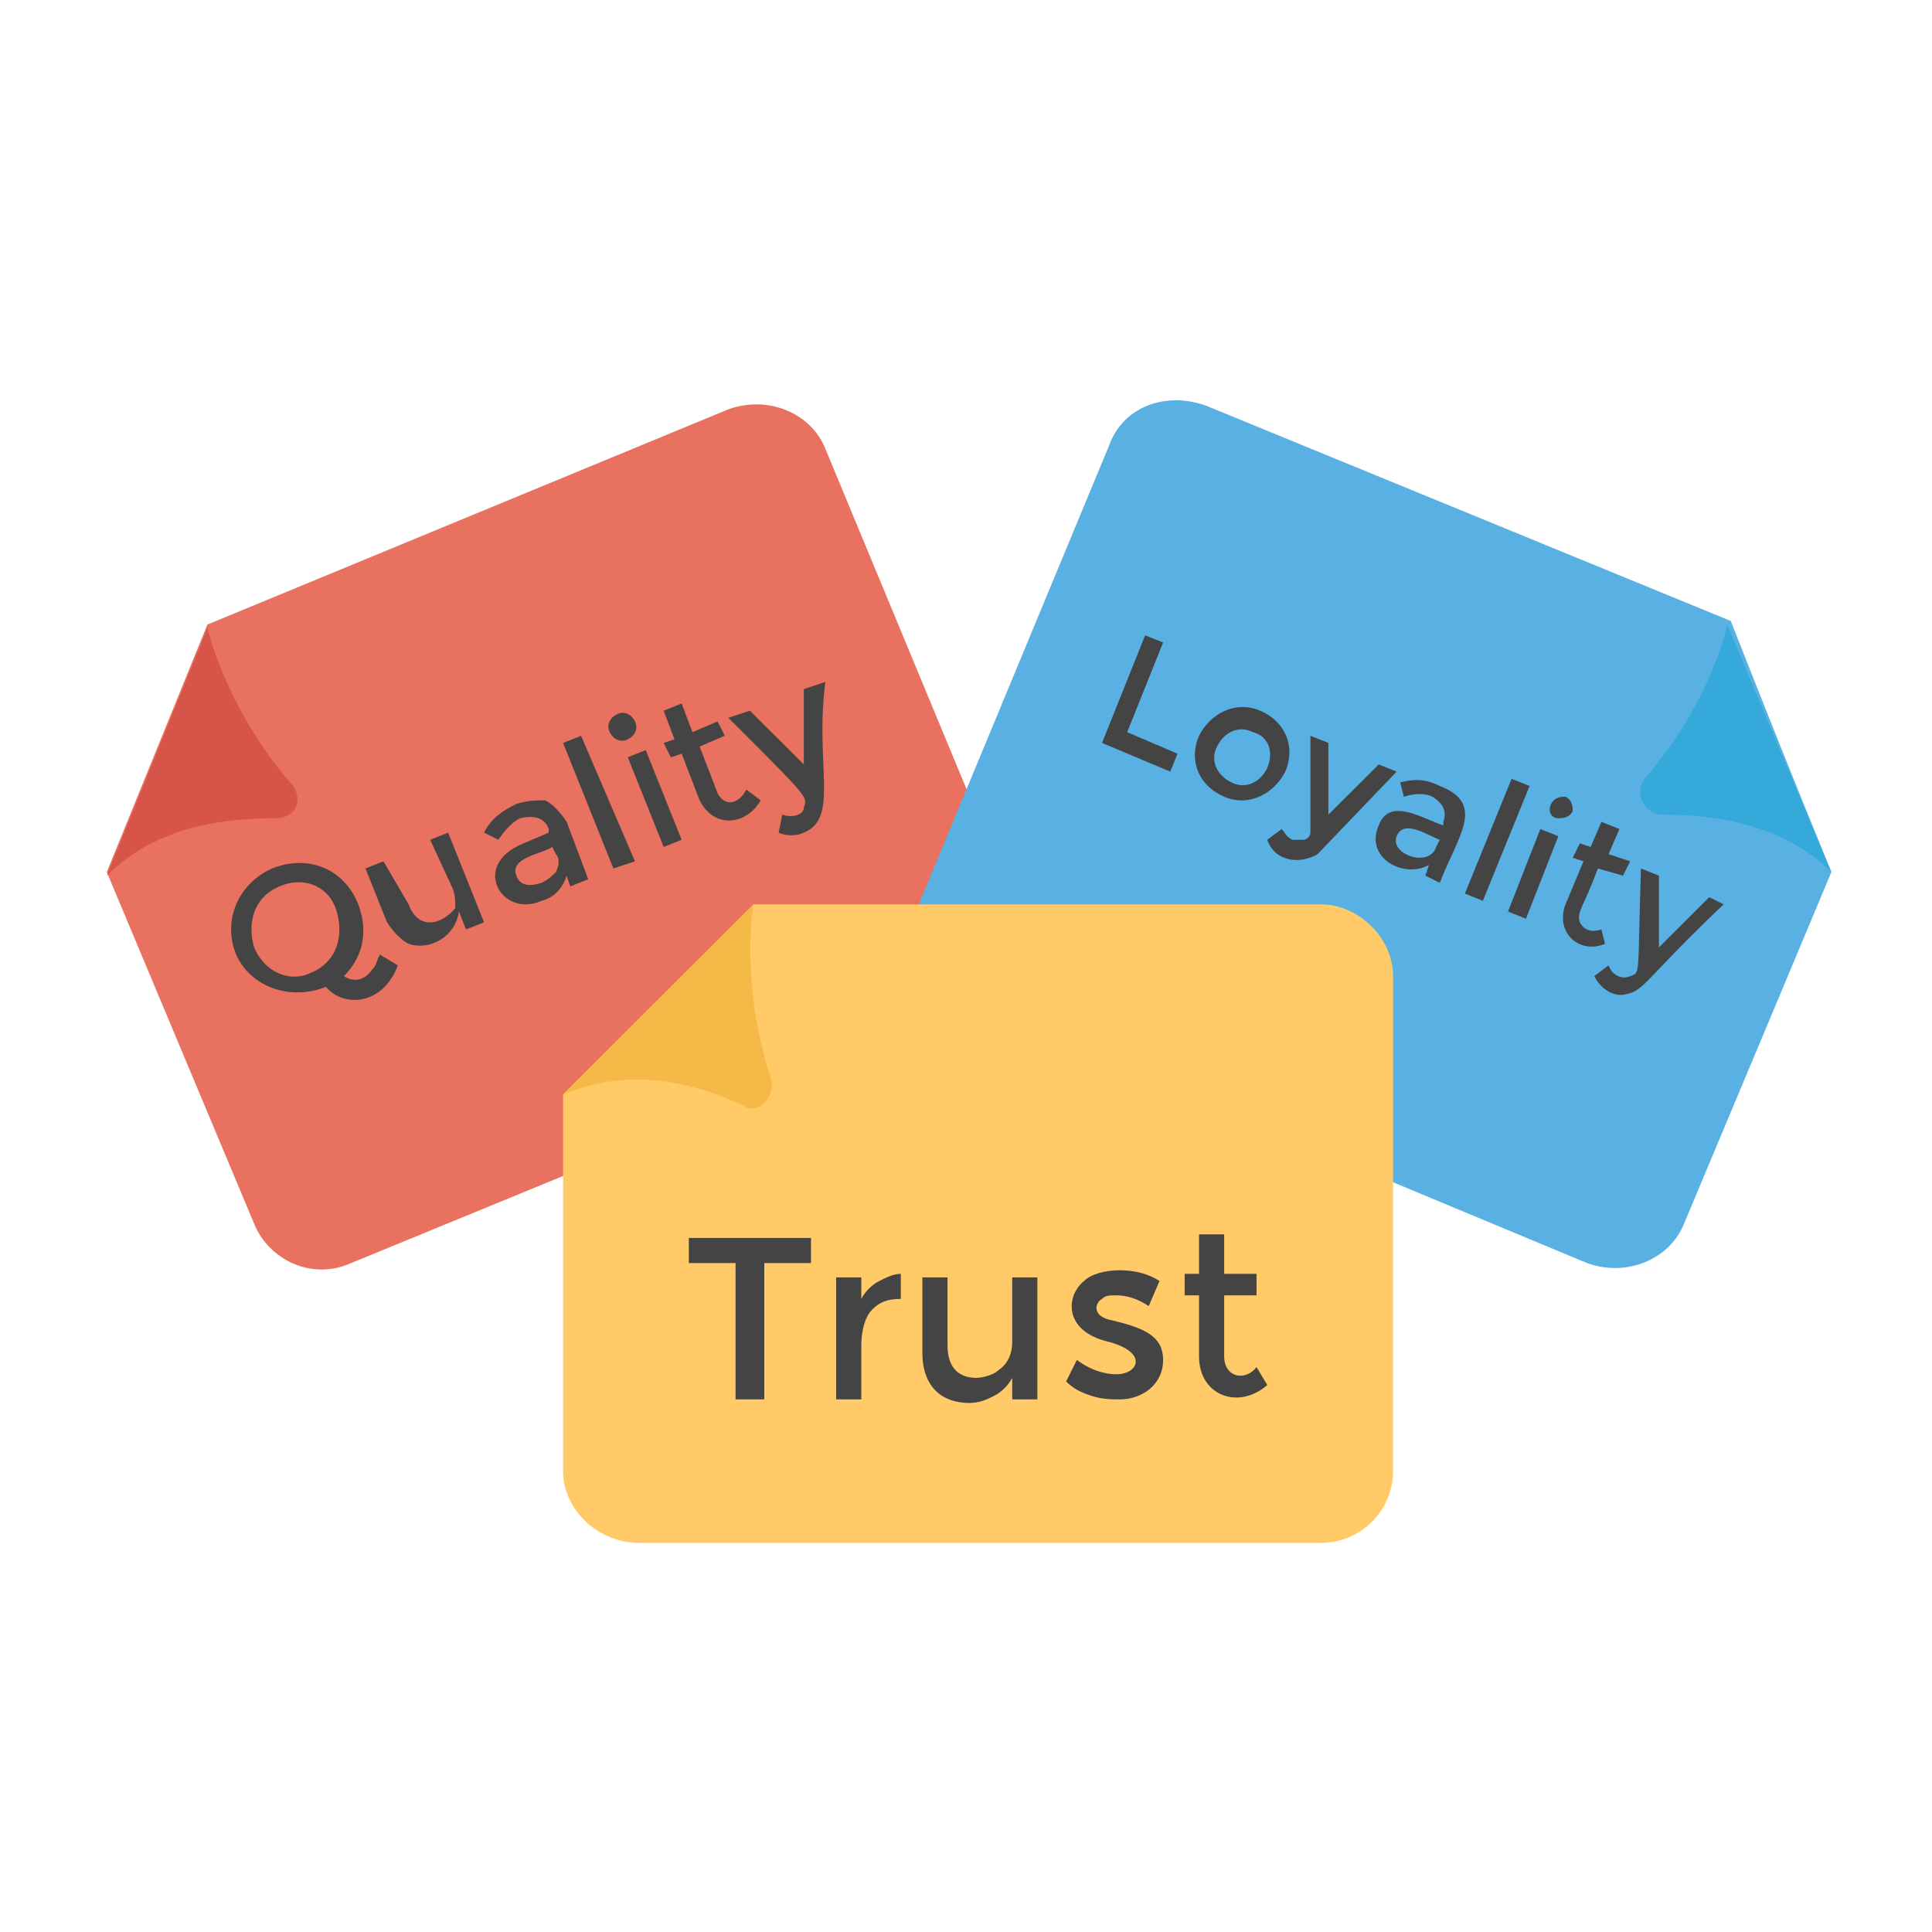 <svg xmlns="http://www.w3.org/2000/svg" xmlns:xlink="http://www.w3.org/1999/xlink" width="500" viewBox="0 0 375 375" height="500" preserveAspectRatio="xMidYMid meet"><defs><clipPath id="9edd2cd03e"><path d="M 20.098 78 L 199 78 L 199 247 L 20.098 247 Z M 20.098 78 "></path></clipPath><clipPath id="b3bd855614"><path d="M 20.098 121 L 58 121 L 58 170 L 20.098 170 Z M 20.098 121 "></path></clipPath><clipPath id="34449ab7cf"><path d="M 109 175 L 271 175 L 271 299.469 L 109 299.469 Z M 109 175 "></path></clipPath></defs><g id="877cdb24b5"><g clip-rule="nonzero" clip-path="url(#9edd2cd03e)"><path style=" stroke:none;fill-rule:nonzero;fill:#e9715f;fill-opacity:1;" d="M 190.191 195.031 L 68.148 245.16 C 60.477 248.641 52.109 244.465 49.32 237.5 L 20.727 169.27 C 28.398 150.469 32.582 140.023 40.254 121.227 L 141.375 79.449 C 149.047 76.664 157.414 80.145 160.203 87.109 L 197.164 176.23 C 200.652 183.891 197.164 192.246 190.191 195.031 Z M 190.191 195.031 "></path></g><g clip-rule="nonzero" clip-path="url(#b3bd855614)"><path style=" stroke:none;fill-rule:nonzero;fill:#d75548;fill-opacity:1;" d="M 53.504 158.824 C 43.742 158.824 30.492 160.215 20.727 169.965 L 40.254 121.922 C 40.254 121.922 43.742 137.238 56.293 151.863 C 59.082 154.645 57.688 158.824 53.504 158.824 Z M 53.504 158.824 "></path></g><path style=" stroke:none;fill-rule:nonzero;fill:#59b1e3;fill-opacity:1;" d="M 355.469 169.27 L 326.879 237.5 C 324.09 244.465 315.719 247.945 308.047 245.16 L 186.008 194.332 C 178.336 191.547 174.848 183.191 178.336 175.535 L 215.297 86.414 C 218.086 78.754 226.453 75.969 234.125 78.754 L 335.945 120.531 C 343.613 140.023 347.801 150.469 355.469 169.27 Z M 355.469 169.27 "></path><path style=" stroke:none;fill-rule:nonzero;fill:#35a9d9;fill-opacity:1;" d="M 355.469 169.27 C 345.707 159.52 331.758 158.129 322.691 158.129 C 319.207 158.129 317.113 153.949 319.207 151.164 C 332.457 135.848 335.246 121.227 335.246 121.227 Z M 355.469 169.27 "></path><g clip-rule="nonzero" clip-path="url(#34449ab7cf)"><path style=" stroke:none;fill-rule:nonzero;fill:#ffca67;fill-opacity:1;" d="M 270.391 189.461 L 270.391 285.543 C 270.391 293.203 264.113 299.469 256.441 299.469 L 123.941 299.469 C 116.27 299.469 109.293 293.203 109.293 285.543 L 109.293 212.438 C 123.941 197.816 131.609 190.156 146.254 175.535 L 256.441 175.535 C 263.414 175.535 270.391 181.801 270.391 189.461 Z M 270.391 189.461 "></path></g><path style=" stroke:none;fill-rule:nonzero;fill:#f5b948;fill-opacity:1;" d="M 144.164 214.523 C 135.098 210.348 122.543 206.867 109.293 212.438 L 146.254 175.535 C 146.254 175.535 143.465 190.852 149.742 209.652 C 150.441 213.133 146.953 216.613 144.164 214.523 Z M 144.164 214.523 "></path><path style=" stroke:none;fill-rule:nonzero;fill:#444445;fill-opacity:1;" d="M 148.348 245.16 L 148.348 271.617 L 142.77 271.617 L 142.77 245.16 L 133.703 245.16 L 133.703 240.285 L 157.414 240.285 L 157.414 245.16 Z M 148.348 245.16 "></path><path style=" stroke:none;fill-rule:nonzero;fill:#444445;fill-opacity:1;" d="M 174.848 252.121 C 172.059 252.121 170.664 252.82 169.27 254.211 C 167.875 255.605 167.176 258.391 167.176 261.176 L 167.176 271.617 L 162.297 271.617 L 162.297 247.945 L 167.176 247.945 L 167.176 252.121 C 167.875 250.73 169.27 249.34 170.664 248.641 C 172.059 247.945 173.453 247.25 174.848 247.25 Z M 174.848 252.121 "></path><path style=" stroke:none;fill-rule:nonzero;fill:#444445;fill-opacity:1;" d="M 196.469 260.477 L 196.469 247.945 L 201.348 247.945 L 201.348 271.617 L 196.469 271.617 L 196.469 267.441 C 195.77 268.832 194.375 270.227 192.98 270.922 C 191.586 271.617 190.191 272.316 188.098 272.316 C 183.219 272.316 179.031 269.531 179.031 262.566 L 179.031 247.945 L 183.914 247.945 L 183.914 261.176 C 183.914 265.352 186.008 267.441 189.492 267.441 C 190.887 267.441 192.98 266.746 193.676 266.047 C 195.77 264.656 196.469 262.566 196.469 260.477 Z M 196.469 260.477 "></path><path style=" stroke:none;fill-rule:nonzero;fill:#444445;fill-opacity:1;" d="M 225.758 263.961 C 225.758 268.832 221.574 271.617 217.387 271.617 C 215.992 271.617 213.902 271.617 211.809 270.922 C 209.719 270.227 208.324 269.531 206.93 268.137 L 209.02 263.961 C 211.809 266.047 214.598 266.746 216.691 266.746 C 220.875 266.746 222.969 262.566 215.297 260.477 C 206.23 258.391 206.93 251.426 210.414 248.641 C 211.809 247.25 214.598 246.555 217.387 246.555 C 220.18 246.555 222.969 247.25 225.059 248.641 L 222.969 253.516 C 220.875 252.121 218.785 251.426 216.691 251.426 C 215.297 251.426 214.598 251.426 213.902 252.121 C 212.508 252.82 211.809 255.605 215.992 256.301 C 221.574 257.691 225.758 259.086 225.758 263.961 Z M 225.758 263.961 "></path><path style=" stroke:none;fill-rule:nonzero;fill:#444445;fill-opacity:1;" d="M 237.613 251.426 L 237.613 263.262 C 237.613 267.441 241.797 268.137 243.891 265.352 L 245.98 268.832 C 240.402 273.707 232.73 270.922 232.73 263.262 L 232.73 251.426 L 229.941 251.426 L 229.941 247.25 L 232.73 247.25 L 232.73 239.59 L 237.613 239.59 L 237.613 247.25 L 243.891 247.25 L 243.891 251.426 Z M 237.613 251.426 "></path><path style=" stroke:none;fill-rule:nonzero;fill:#444445;fill-opacity:1;" d="M 213.902 144.203 L 222.27 123.316 L 225.758 124.707 L 218.785 142.113 L 228.547 146.293 L 227.152 149.773 Z M 213.902 144.203 "></path><path style=" stroke:none;fill-rule:nonzero;fill:#444445;fill-opacity:1;" d="M 237.613 154.645 C 232.73 152.559 230.641 147.684 232.73 142.809 C 234.824 138.633 239.703 135.848 244.586 137.938 C 249.469 140.023 251.559 144.898 249.469 149.773 C 247.375 153.949 242.496 156.734 237.613 154.645 Z M 239.008 151.863 C 241.797 153.254 244.586 151.863 245.98 149.078 C 247.375 145.594 245.98 142.809 243.191 142.113 C 240.402 140.723 237.613 142.113 236.219 144.898 C 234.824 147.684 236.219 150.469 239.008 151.863 Z M 239.008 151.863 "></path><path style=" stroke:none;fill-rule:nonzero;fill:#444445;fill-opacity:1;" d="M 245.98 163 L 248.77 160.914 C 249.469 161.609 249.469 162.305 250.863 163 C 251.559 163 252.258 163 252.953 163 C 253.652 163 254.352 162.305 254.352 161.609 C 254.352 161.609 254.352 154.645 254.352 142.809 L 257.836 144.203 L 257.836 158.129 L 267.602 148.379 L 271.086 149.773 L 255.746 165.785 C 252.258 167.875 247.375 167.18 245.98 163 Z M 245.98 163 "></path><path style=" stroke:none;fill-rule:nonzero;fill:#444445;fill-opacity:1;" d="M 279.457 171.355 L 276.664 169.965 L 277.363 167.875 C 272.48 170.66 264.809 166.484 267.602 160.215 C 269.691 154.645 275.969 158.824 280.152 160.215 L 280.152 159.52 C 280.852 157.43 280.152 156.039 278.062 154.645 C 276.664 153.949 274.574 153.949 272.48 154.645 L 271.785 151.859 C 274.574 151.164 276.664 151.164 279.457 152.559 C 288.52 156.039 282.941 162.305 279.457 171.355 Z M 278.758 164.395 L 279.457 163 C 277.363 162.305 272.48 158.824 271.086 162.305 C 269.691 165.785 277.363 168.57 278.758 164.395 Z M 278.758 164.395 "></path><path style=" stroke:none;fill-rule:nonzero;fill:#444445;fill-opacity:1;" d="M 287.824 174.84 L 284.336 173.445 L 293.402 151.164 L 296.891 152.559 Z M 287.824 174.84 "></path><path style=" stroke:none;fill-rule:nonzero;fill:#444445;fill-opacity:1;" d="M 301.074 156.039 C 301.773 154.645 303.168 154.645 303.863 154.645 C 305.258 155.344 305.258 156.734 305.258 157.43 C 304.562 158.824 303.168 158.824 302.469 158.824 C 301.074 158.824 300.375 157.43 301.074 156.039 Z M 296.191 178.32 L 292.707 176.926 L 298.98 160.914 L 302.469 162.305 Z M 296.191 178.32 "></path><path style=" stroke:none;fill-rule:nonzero;fill:#444445;fill-opacity:1;" d="M 310.141 168.57 C 307.352 176.23 305.957 176.926 306.652 179.016 C 307.352 180.406 308.746 181.105 310.836 180.406 L 311.535 183.191 C 306.652 185.281 301.773 181.105 303.863 175.535 L 307.352 167.18 L 305.258 166.484 L 306.652 163.699 L 308.746 164.395 L 310.836 159.52 L 314.324 160.914 L 312.23 165.785 L 316.418 167.18 L 315.023 169.965 Z M 310.141 168.57 "></path><path style=" stroke:none;fill-rule:nonzero;fill:#444445;fill-opacity:1;" d="M 309.441 189.461 L 312.234 187.371 C 312.93 189.461 315.023 190.156 316.418 189.461 C 318.508 188.762 317.812 189.461 318.508 168.57 L 321.996 169.965 L 321.996 183.891 L 331.758 174.141 L 334.547 175.535 C 319.207 190.156 319.207 192.246 315.719 192.941 C 313.629 193.637 310.836 192.246 309.441 189.461 Z M 309.441 189.461 "></path><path style=" stroke:none;fill-rule:nonzero;fill:#444445;fill-opacity:1;" d="M 63.266 191.547 C 56.293 194.332 48.621 191.547 45.832 185.281 C 43.043 178.32 46.531 171.355 52.809 168.57 C 59.781 165.785 66.754 168.57 69.543 175.535 C 71.637 181.105 70.242 185.977 66.754 189.461 C 68.848 190.852 70.938 190.156 72.332 188.066 C 73.031 187.371 73.031 186.676 73.727 185.281 L 77.215 187.371 C 74.426 195.031 66.754 195.727 63.266 191.547 Z M 54.203 172.055 C 49.32 174.141 47.926 179.016 49.32 183.891 C 51.41 188.762 56.293 190.852 60.477 188.762 C 65.359 186.676 66.754 181.801 65.359 176.926 C 63.965 172.055 59.082 169.965 54.203 172.055 Z M 54.203 172.055 "></path><path style=" stroke:none;fill-rule:nonzero;fill:#444445;fill-opacity:1;" d="M 87.676 172.055 L 83.492 163 L 86.977 161.609 L 93.953 179.016 L 90.465 180.406 L 89.07 176.926 C 88.375 181.801 83.492 184.586 79.309 183.191 C 77.914 182.496 76.52 181.105 75.121 179.016 L 70.938 168.57 L 74.426 167.18 L 79.309 175.535 C 81.398 181.105 86.281 179.016 88.375 176.23 C 88.375 174.84 88.375 173.445 87.676 172.055 Z M 87.676 172.055 "></path><path style=" stroke:none;fill-rule:nonzero;fill:#444445;fill-opacity:1;" d="M 114.176 170.66 L 110.688 172.055 L 109.992 169.965 C 109.293 172.055 107.898 174.141 105.109 174.84 C 97.438 178.32 91.164 167.875 101.625 163.699 L 106.504 161.609 L 106.504 160.914 C 105.809 158.824 103.715 158.129 100.926 158.824 C 99.531 159.52 98.137 160.914 96.742 163 L 93.953 161.609 C 95.348 158.824 97.438 157.43 100.23 156.039 C 102.32 155.344 104.414 155.344 105.809 155.344 C 107.203 156.039 108.598 157.43 109.992 159.52 Z M 107.898 165.785 L 107.203 164.395 C 105.109 165.785 98.832 166.484 100.23 169.965 C 100.926 172.055 103.02 172.055 105.109 171.355 C 106.504 170.66 107.203 169.965 107.898 169.27 C 108.598 167.875 108.598 166.484 107.898 165.785 Z M 107.898 165.785 "></path><path style=" stroke:none;fill-rule:nonzero;fill:#444445;fill-opacity:1;" d="M 123.242 167.18 L 119.059 168.57 L 109.293 144.203 L 112.781 142.809 Z M 123.242 167.18 "></path><path style=" stroke:none;fill-rule:nonzero;fill:#444445;fill-opacity:1;" d="M 118.359 142.113 C 117.664 140.723 118.359 139.328 119.754 138.633 C 121.148 137.938 122.543 138.633 123.242 140.023 C 123.941 141.418 123.242 142.809 121.848 143.508 C 120.453 144.203 119.059 143.508 118.359 142.113 Z M 132.309 163 L 128.82 164.395 L 121.848 146.988 L 125.336 145.594 Z M 132.309 163 "></path><path style=" stroke:none;fill-rule:nonzero;fill:#444445;fill-opacity:1;" d="M 135.797 144.898 L 139.281 153.949 C 140.676 156.734 143.465 156.039 144.859 153.254 L 147.652 155.344 C 144.859 160.215 138.586 160.914 135.797 155.344 L 132.309 146.293 L 130.215 146.988 L 128.82 144.203 L 130.914 143.508 L 128.82 137.938 L 132.309 136.543 L 134.398 142.113 L 139.281 140.023 L 140.676 142.809 Z M 135.797 144.898 "></path><path style=" stroke:none;fill-rule:nonzero;fill:#444445;fill-opacity:1;" d="M 156.02 161.609 C 154.625 162.305 152.531 162.305 151.137 161.609 L 151.836 158.129 C 153.926 158.824 156.02 158.129 156.02 156.734 C 156.715 154.645 157.414 155.344 141.375 139.328 L 145.559 137.938 L 156.02 148.379 L 156.02 133.758 L 160.203 132.367 C 158.109 148.379 162.992 158.824 156.02 161.609 Z M 156.02 161.609 "></path></g></svg>